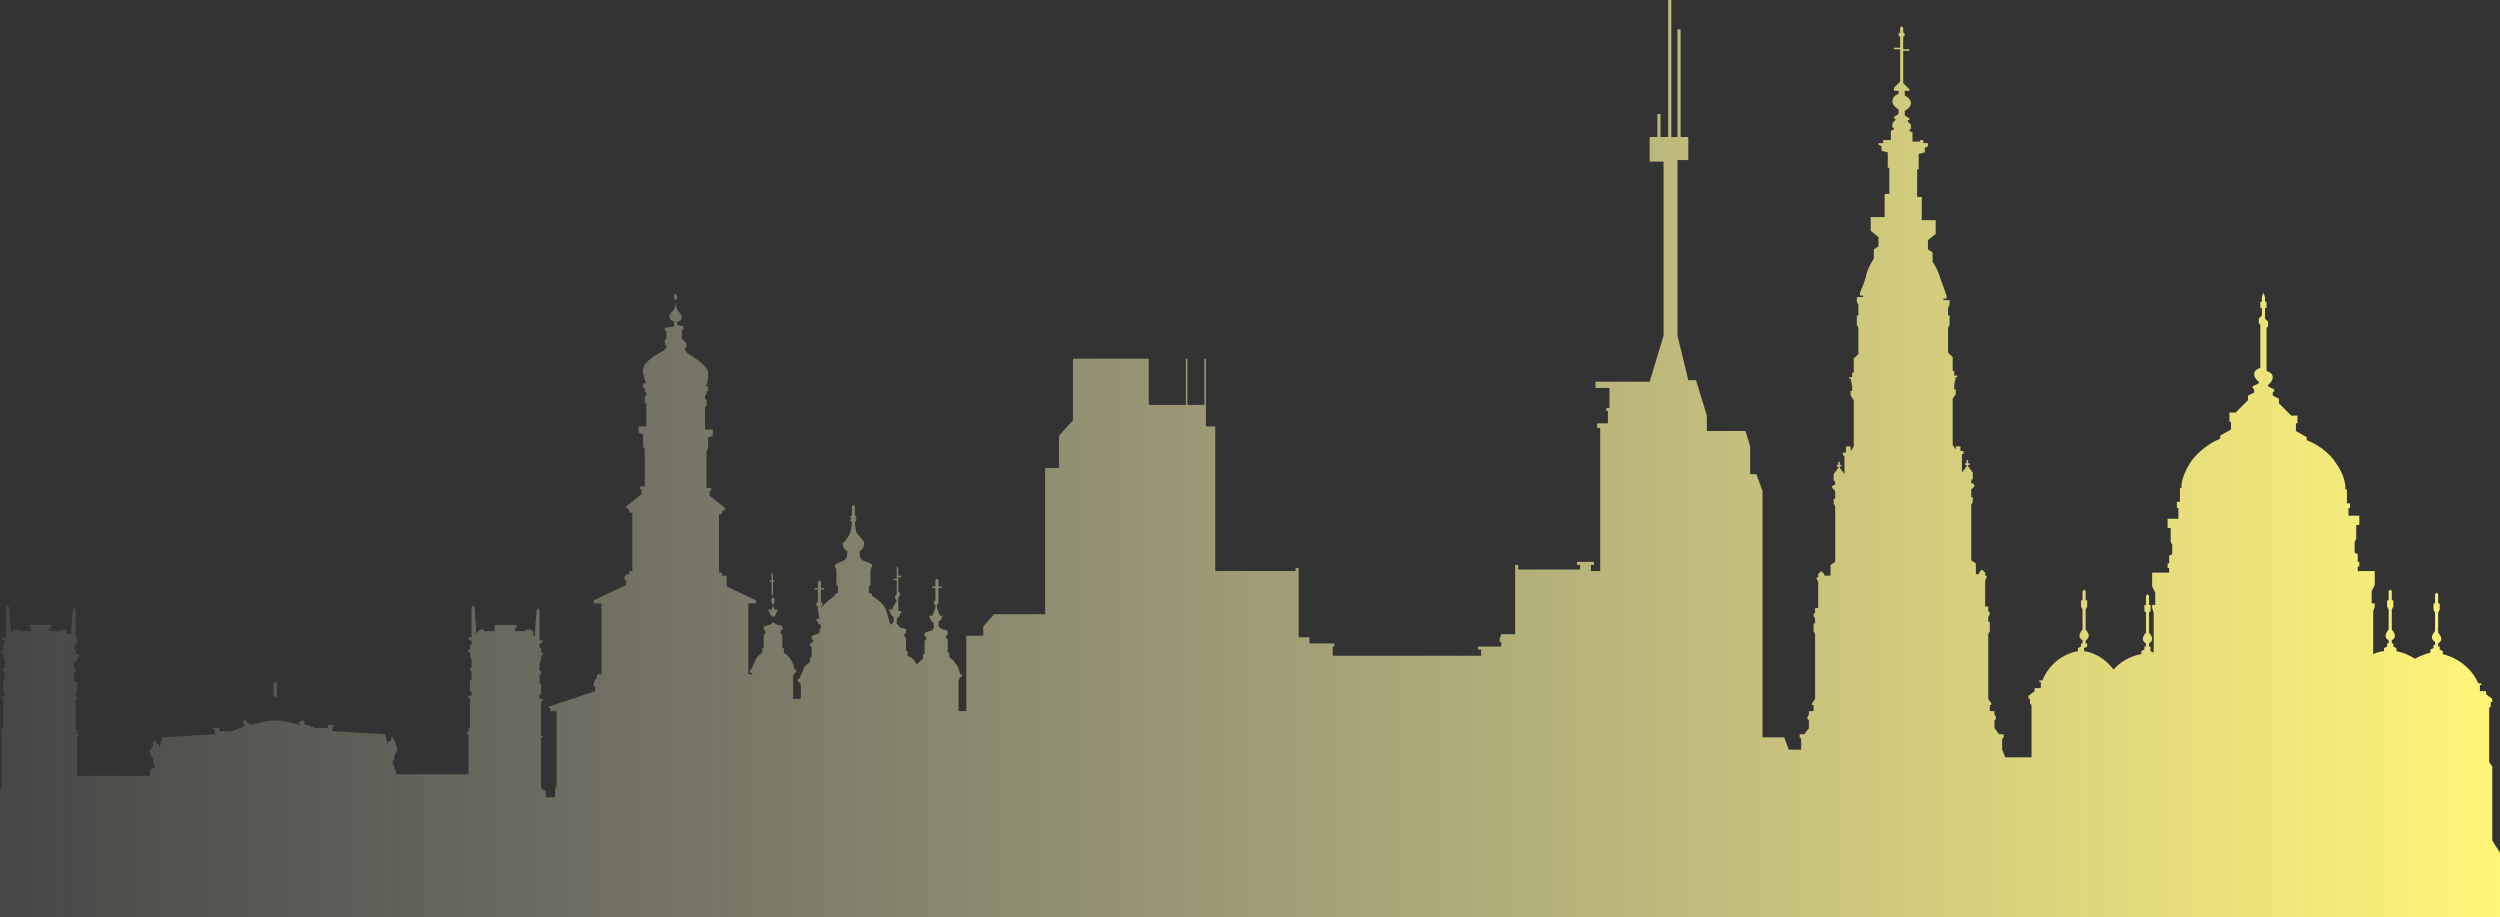 <svg width="218" height="80" viewBox="0 0 218 80" fill="none" xmlns="http://www.w3.org/2000/svg">
<rect x="0" y="0" width="218" height="80" fill="#333333" stroke="none"/>
<path d="M217.326 73.289V66.846L217.056 66.443V61.745L217.191 61.611V61.208H217.326V60.94L216.787 60.537V60.269H216.247V59.731H216.382V59.597H216.113C215.169 57.45 213.012 57.047 213.012 57.047V56.779L212.742 56.644V56.376H212.607V56.107C212.607 56.107 212.877 55.973 212.877 55.705C212.877 55.436 212.607 55.168 212.607 55.168V53.423L212.742 53.154V52.617H212.607V51.812L212.472 51.678L212.338 51.812V52.617H212.203V53.154L212.338 53.423V55.034C212.338 55.034 212.068 55.302 212.068 55.571C212.068 55.839 212.338 55.973 212.338 55.973V56.242H212.203V56.51L211.933 56.644V56.913C211.933 56.913 211.259 57.047 210.585 57.45C209.776 56.913 208.967 56.779 208.967 56.779V56.51L208.698 56.376V56.107H208.563V55.839C208.563 55.839 208.832 55.705 208.832 55.436C208.832 55.168 208.563 54.899 208.563 54.899V53.154L208.698 52.886V52.349H208.563V51.544L208.428 51.409L208.293 51.544V52.349H208.158V52.886L208.293 53.154V54.899C208.293 54.899 208.023 55.168 208.023 55.436C208.023 55.705 208.293 55.839 208.293 55.839V56.107H208.158V56.376L207.889 56.51V56.779C207.889 56.779 207.484 56.779 206.945 57.047V53.289L207.08 52.886V52.617H206.81V51.544L207.08 51.007V49.799H205.597V49.396H205.732V48.993H205.597V48.322L205.327 48.188V47.248L205.462 46.98V45.772H205.732V44.966H204.788V44.295H204.923V43.893H204.653V42.685H204.518C204.518 42.685 204.653 41.745 203.709 40.403C202.766 38.926 201.148 38.389 201.148 38.389V38.121L200.204 37.584V36.913H200.339V36.242H199.8L198.721 35.168V34.765L198.182 34.497V34.228L198.317 34.094V33.96L197.777 33.691V33.557C197.777 33.557 198.182 33.289 198.182 32.886C198.182 32.483 197.643 32.349 197.643 32.349V28.591L197.777 28.456V28.054L197.508 27.785V26.846H197.643V26.309H197.508V25.906L197.373 25.503L197.238 25.906V26.309H197.103V26.846H197.238V27.517L196.968 27.785V28.188L197.103 28.322V32.081C197.103 32.081 196.564 32.215 196.564 32.617C196.564 33.02 196.968 33.289 196.968 33.289V33.423L196.429 33.691V33.825L196.564 33.96V34.228L196.025 34.497V34.899L194.946 35.973H194.407V36.779H194.542V37.45L193.598 37.987V38.255C193.598 38.255 192.115 38.792 191.036 40.269C190.093 41.745 190.228 42.55 190.228 42.55H190.093V43.758H189.823V44.295H189.958V45.235H189.014V46.04H189.284V47.248L189.419 47.517V48.322L189.149 48.456V49.127H189.014V49.53H189.149V49.933H187.666V51.141L187.936 51.678V52.752H187.666V53.02L187.801 53.423V57.181V56.913L187.531 56.779V56.376H187.396V56.107C187.396 56.107 187.666 55.973 187.666 55.705C187.666 55.436 187.396 55.168 187.396 55.168V53.423L187.531 53.289V52.752H187.396V51.946L187.262 51.812L187.127 51.946V52.752H186.992V53.289L187.127 53.423V55.168C187.127 55.168 186.857 55.436 186.857 55.705C186.857 55.973 187.127 56.107 187.127 56.107V56.376H186.992V56.644L186.722 56.779V57.047C186.722 57.047 185.374 57.181 184.296 58.389C183.217 56.913 181.734 56.779 181.734 56.779V56.51L182.004 56.376V56.107H181.869V55.839C181.869 55.839 182.139 55.705 182.139 55.436C182.139 55.168 181.869 54.899 181.869 54.899V53.154L182.004 52.886V52.349H181.869V51.544L181.734 51.409L181.599 51.544V52.349H181.464V52.886L181.599 53.154V54.899C181.599 54.899 181.33 55.168 181.33 55.436C181.33 55.705 181.599 55.839 181.599 55.839V56.107H181.464V56.376L181.195 56.51V56.779C181.195 56.779 179.038 57.047 178.094 59.329H177.824V59.463H177.959V60H177.42V60.269L176.881 60.671V60.94H177.015V61.342L177.15 61.477V66.04H174.858L174.589 65.369V64.43L174.724 64.295V64.027H174.319L173.915 63.49V62.819L174.049 62.685V62.55L173.915 62.282V62.013H173.51V61.477H173.645V61.342L173.375 60.94V55.302L173.51 55.034V54.228H173.375V53.825L173.51 53.557V53.423L173.375 53.289V52.886H173.106V50.604L173.241 50.336V50.201H173.106V49.933L172.836 49.664L172.566 49.933V50.067H172.297V49.127L171.892 48.859V44.027L172.027 43.758V43.356H171.892V42.685L172.162 42.416V42.282L172.027 42.148H171.892V41.879L172.027 41.745V41.208L171.623 40.671V40.537H171.758V40.403H171.623V40.134H171.488V40.403H171.353V40.537H171.488V40.671L171.083 41.208V39.597H171.218V39.329H170.949V38.926H170.544V39.195L170.275 38.792V34.765L170.544 34.362V33.96H170.409V33.557L170.544 32.886H170.679V32.752H170.409V32.349H170.275V31.141L169.87 30.738V28.591L170.005 28.322V27.517H169.87V26.846L170.005 26.577V26.174H169.466V26.04H169.735V25.772C169.735 25.772 169.466 24.966 169.196 24.295C169.061 23.624 168.522 22.819 168.522 22.819V22.013L168.117 21.745V20.94L168.792 20.403V19.195H167.578V17.181H167.174V14.765H167.309V13.423L167.848 13.289V12.886L168.117 12.752V12.483H167.713V12.215H167.443V12.349H166.769V11.544L166.5 11.409V11.275H166.634V10.873L166.365 10.604V10.47H166.5V10.336L166.095 10.067V9.664C166.095 9.664 166.634 9.396 166.634 8.993C166.634 8.591 166.095 8.322 166.095 8.322V7.919H166.5V7.785L165.96 7.248V4.43H166.5V4.295H165.96V3.221L166.095 3.087V2.953L165.96 2.819V2.416L165.826 2.282L165.691 2.416V2.819L165.556 2.953V3.087L165.691 3.221V4.161H165.152V4.295H165.691V7.114L165.152 7.651V7.919H165.556V8.188C165.556 8.188 165.017 8.322 165.017 8.859C165.017 9.262 165.556 9.53 165.556 9.53V9.933L165.152 10.201V10.336H165.286V10.47L165.017 10.738V11.141H165.152V11.275L164.882 11.409V12.215H164.208V12.483H163.803V12.617L164.073 12.752V13.154L164.612 13.289V14.631H164.747V16.913H164.343V18.926H163.129V20.134L163.803 20.671V21.477L163.399 21.745V22.55C163.399 22.55 162.86 23.356 162.725 24.027C162.59 24.698 162.186 25.503 162.186 25.503V25.772H162.455V25.906H161.916V26.309L162.051 26.577V27.517H161.916V28.322L162.051 28.591V30.872L161.646 31.275V32.483H161.511V32.886H161.242V33.02H161.377L161.511 33.691V34.094H161.377V34.497L161.646 34.899V38.926L161.377 39.329V38.926H160.972V39.463H160.703V39.731H160.837V41.342L160.433 40.805V40.671H160.568V40.537H160.433V40.269H160.298V40.537H160.163V40.671H160.298V40.805L159.894 41.342V41.879L160.028 42.013V42.282H159.894L159.759 42.416V42.55L160.028 42.819V43.49H159.894V43.893L160.028 44.161V48.993L159.624 49.262V50.201H159.085V50.067L158.815 49.799L158.545 50.067V50.336H158.411V50.47L158.545 50.738V53.02H158.276V53.423L158.141 53.557V53.691L158.276 53.96V54.362H158.141V55.034L158.276 55.302V60.94L158.006 61.342V61.477H158.141V62.013H157.737V62.282L157.602 62.55V62.685L157.737 62.819V63.49L157.332 64.027H156.928V64.295L157.062 64.43V65.369H155.984L155.579 64.295H153.692V42.819L153.153 41.342H152.613V38.926L152.209 37.584H148.839V36.242L147.895 33.154H147.221L146.277 29.262V13.96H147.221V11.946H146.547V2.55H146.277V11.946H145.738V0H145.468V11.946H144.794V9.933H144.524V11.946H143.85V14.094H145.064V29.262L143.85 33.289H139.132V33.825H140.345V35.571H140.075V35.839H140.21V36.913H139.267V37.315H139.536V49.799H138.727V49.262H138.997V48.993H137.514V49.262H137.784V49.664H132.391V49.262H132.121V55.302H130.908L130.773 55.705V55.973H130.908V56.376H128.886V56.644H129.155V57.181H116.213V56.376H116.348V56.107H114.19V55.571H113.247V49.53H112.977V49.799H105.967V37.181H105.158V31.275H105.023V35.302H103.54V31.275H103.405V35.302H100.169V31.275H93.563V36.644L92.35 37.987V40.805H91.137V53.557H86.688L85.744 54.631V55.436H84.261V62.013H83.587V59.329L83.722 59.06H83.856V58.792H83.722C83.722 58.792 83.587 58.121 83.317 57.852C83.182 57.584 82.778 57.315 82.778 57.315V56.913H82.643V55.705H82.508V55.436L82.643 55.302V55.168C82.643 55.168 82.643 55.168 82.643 55.034C82.643 55.034 82.508 54.899 82.239 54.899C81.969 54.765 81.834 54.631 81.834 54.631V54.228L82.104 53.96V53.825L82.239 53.691H81.969L81.699 53.02V52.752L81.834 52.617V51.275H82.104V51.141H81.834V50.604L81.699 50.47L81.565 50.604V51.141H81.295V51.275H81.565V52.349L81.43 52.483C81.43 52.483 81.43 52.483 81.43 52.617L81.565 52.752V53.02L81.295 53.691H81.025V53.825L81.16 53.96V54.094L81.43 54.362V54.765C81.43 54.765 81.295 55.034 81.025 55.034C80.756 55.168 80.621 55.168 80.621 55.168V55.436L80.756 55.571V55.839H80.621V57.047H80.486V57.45C80.486 57.45 80.216 57.584 79.947 57.987C79.947 57.852 79.812 57.852 79.812 57.718C79.542 57.315 79.138 57.181 79.138 57.181V56.779H79.003V55.571H78.868V55.302L79.003 55.168V55.034C79.003 55.034 79.003 55.034 79.003 54.899C79.003 54.899 78.868 54.765 78.599 54.765C78.329 54.631 78.194 54.362 78.194 54.362V53.96L78.464 53.691V53.557L78.599 53.423V53.289H78.329V52.081L78.464 51.946V51.678L78.329 51.544V50.336H78.599V50.201H78.329V49.53L78.194 49.396V50.47H77.925V50.604H78.194V51.812L78.059 51.946V52.081C78.059 52.081 78.059 52.081 78.059 52.215L78.194 52.349L77.79 53.154H77.52V53.289L77.655 53.423V53.557L77.925 53.825V54.228C77.925 54.228 77.79 54.362 77.655 54.497C77.52 54.094 77.385 53.557 77.251 53.154C76.981 52.483 76.037 51.946 76.037 51.946V51.812L75.767 51.678V51.141L75.902 51.007V49.664L76.037 49.396C76.037 49.396 76.037 49.396 76.037 49.262C76.037 49.127 75.498 48.993 75.228 48.859C74.959 48.725 74.959 48.322 74.959 48.322V48.054C75.228 47.919 75.363 47.651 75.363 47.383C75.363 47.114 74.824 46.711 74.689 46.443C74.554 46.04 74.554 45.503 74.554 45.503L74.689 45.369C74.689 45.235 74.554 45.235 74.554 45.235L74.689 45.101C74.689 44.966 74.554 44.966 74.554 44.966V44.161L74.419 44.027L74.284 44.161V44.966C74.284 44.966 74.15 44.966 74.15 45.101C74.15 45.235 74.284 45.235 74.284 45.235C74.284 45.235 74.15 45.235 74.15 45.369C74.15 45.503 74.284 45.503 74.284 45.503C74.284 45.503 74.284 46.04 74.15 46.443C74.015 46.846 73.61 47.248 73.476 47.383C73.476 47.651 73.61 47.919 73.88 48.054V48.322C73.88 48.322 73.88 48.725 73.61 48.859C73.341 48.993 72.936 49.127 72.802 49.262C72.802 49.396 72.802 49.396 72.802 49.396L72.936 49.664V51.007L73.071 51.141V51.678L72.802 51.812V51.946C72.802 51.946 71.993 52.483 71.588 53.02V52.886L71.723 52.752V52.617L71.588 52.483V51.409H71.858V51.275H71.588V50.738L71.453 50.604L71.319 50.738V51.275H71.049V51.409H71.319V52.483L71.184 52.617C71.184 52.617 71.184 52.617 71.184 52.752C71.184 52.886 71.319 52.886 71.319 52.886V53.154L71.453 53.96H71.184V54.094L71.319 54.228V54.362L71.588 54.497C71.588 54.765 71.453 54.899 71.453 55.168C71.453 55.168 71.319 55.302 71.184 55.302C70.914 55.436 70.779 55.436 70.779 55.436V55.705L70.914 55.839V55.973C70.779 55.973 70.779 56.107 70.644 56.107V56.376H70.779V57.315H70.644V57.718C70.644 57.718 70.24 57.987 70.105 58.255C69.97 58.523 69.701 59.195 69.701 59.195H69.566V59.463H69.701L69.835 59.731V60.94H69.161V58.926L69.296 58.658H69.431V58.389H69.296C69.296 58.389 69.161 57.718 68.892 57.45C68.757 57.181 68.353 56.913 68.353 56.913V56.51H68.218V55.302H68.083V55.034L68.218 54.899V54.765C68.218 54.765 68.218 54.765 68.218 54.631C68.218 54.631 68.083 54.497 67.813 54.497C67.544 54.362 67.409 54.228 67.409 54.228V53.825L67.678 53.557V53.423L67.813 53.289V53.154H67.544L67.274 52.483V52.215L67.409 52.081V51.946L67.274 51.812V50.738H67.544V50.604H67.274V50.067L67.139 49.933L67.409 50.067V50.604H67.139V50.738H67.409V51.946C67.409 51.946 67.409 51.946 67.409 52.081L67.544 52.215V52.483L67.274 53.154H67.004V53.289L67.139 53.423V53.557L67.409 53.825V54.228C67.409 54.228 67.274 54.497 67.004 54.497C66.735 54.631 66.6 54.631 66.6 54.631V54.899L66.735 55.034V55.302H66.6V56.51H66.465V56.913C66.465 56.913 66.061 57.181 65.926 57.45C65.791 57.718 65.521 58.389 65.521 58.389H65.386V58.658H65.521L65.656 58.926L65.521 58.792H65.252V52.617H65.926V52.349L63.364 51.141V50.201H62.96V49.933H62.69V44.832H62.96V44.564L63.229 44.429V44.295L61.881 43.221V42.819H62.016V42.55H61.612V39.329L61.746 39.06V38.121H61.881L62.151 37.987V37.45H61.477V35.436H61.612V34.899L61.477 34.765V34.497L61.612 34.362V34.094H61.746V33.691H61.477C61.477 33.691 61.746 33.557 61.746 32.752C61.881 31.946 60.803 31.409 60.264 31.007C59.589 30.604 59.724 30.336 59.724 30.336H59.859V29.933L59.455 29.53V28.725H59.589V28.456L59.05 28.322V28.054C59.05 28.054 59.455 28.054 59.455 27.651C59.455 27.383 59.185 27.248 59.05 26.98C58.915 26.711 58.915 26.309 58.915 26.309V26.174C58.915 26.174 59.05 26.04 59.05 25.906C59.05 25.772 58.915 25.638 58.915 25.638C58.915 25.638 58.781 25.638 58.781 25.906C58.781 26.04 58.915 26.174 58.915 26.174V26.309C58.915 26.309 58.915 26.711 58.781 26.98C58.646 27.248 58.376 27.248 58.376 27.651C58.376 27.919 58.781 28.054 58.781 28.054V28.456L57.972 28.591V28.859H58.106V29.53L57.972 29.664V30.067H58.106C58.106 30.067 58.241 30.47 57.567 30.738C56.893 31.141 55.949 31.678 56.084 32.483C56.219 33.289 56.354 33.423 56.354 33.423H56.084V33.825H56.219V34.094L56.354 34.228V34.497L56.219 34.631V35.168H56.354V37.181H55.68V37.718L55.949 37.852H56.084V38.926L56.219 39.195V42.416H55.815V42.685H55.949V43.087L54.601 44.161V44.295L54.871 44.429V44.698H55.14V49.799H54.871V50.067H54.601V50.201H54.466V50.604H54.601V51.007L51.77 52.349V52.617H52.444V58.792H52.174L52.04 58.926V59.195H51.905L51.77 59.597V59.866H51.905V60.269L47.86 61.611V61.745H47.995V62.013H48.534V68.456L48.4 68.859V69.53H47.591V68.993L47.186 68.725V64.295H47.321V64.161H47.186V61.208L47.321 61.074V60.94H47.051V60.537H47.186V59.597H47.051V58.792H47.186V58.523H47.051V57.852L47.186 57.45V57.181H47.321V56.913H47.186V56.51H47.051V56.107H47.186L47.321 55.973V55.839H47.051V53.289L46.916 53.02L46.782 53.289L46.647 55.168V55.436H46.512V55.034H46.377V54.899H45.838V55.034H44.894V54.765H45.029V54.497H43.142V55.034H42.198V54.899H41.793V55.034H41.659V55.168H41.524V54.899L41.389 53.02L41.254 52.752L41.119 53.02V55.571H40.85V55.705L40.984 55.839H41.119V56.242H40.984V56.644H40.85V56.913H40.984V57.181L41.119 57.584V58.255H40.984V58.523H41.119V59.329H40.984V60.269H41.119V60.671H40.85V60.805L40.984 60.94V63.49H40.85V63.893H40.715V64.027H40.85V67.517H34.513V67.114H34.379V66.711H34.244V66.309H34.379V65.906C34.379 65.906 34.648 65.503 34.648 65.369C34.648 65.235 34.513 64.966 34.513 64.966C34.513 64.966 34.513 64.698 34.379 64.564C34.379 64.43 34.244 64.295 34.244 64.295H34.379H34.109C34.109 64.295 34.109 64.43 34.109 64.564L33.839 64.698V64.966L33.57 64.027L28.986 63.758V63.356H29.121V63.221H28.581V63.49H27.503C26.829 63.221 26.424 63.087 26.424 63.087H26.559V62.953L26.424 62.819H26.289L26.155 62.953H26.02V63.087H26.155V63.221C24.806 62.819 23.997 62.819 23.997 62.819V60.805L24.132 60.671V59.597L23.997 59.463L23.863 59.597V60.671L23.997 60.805V62.819C23.997 62.819 23.189 62.819 21.84 63.221V63.087H21.571V62.953L21.436 62.819H21.301L21.166 62.953V63.087H21.301V63.356C21.301 63.356 20.897 63.49 20.223 63.758H19.144V63.49H18.605V63.624H18.74V64.027L14.156 64.295L13.886 65.235V64.966L13.617 64.832V64.564H13.347H13.482C13.482 64.564 13.347 64.698 13.347 64.832C13.347 64.966 13.347 65.101 13.212 65.235C13.212 65.235 12.943 65.503 13.077 65.638C13.077 65.772 13.347 66.174 13.347 66.174V66.577H13.482V66.98H13.212V67.114H13.077V67.651H6.741V64.161H6.876V64.027H6.741V63.624H6.606V61.074L6.741 60.94V60.805H6.606V60.403H6.741V59.463H6.471V58.658H6.606V58.389H6.471V57.718L6.741 57.584V57.315H6.876V57.047H6.606V56.644H6.471V56.242H6.606L6.741 55.839V55.705H6.606V53.154L6.471 52.886L6.336 53.154L6.202 55.034V55.302H5.797V54.899H5.258V55.034H4.314V54.765H4.449V54.497H2.562V54.765H2.696V55.034H1.618V54.899H1.213V55.034H1.079V55.168H0.944V54.899L0.809 53.02L0.674 52.752L0.539 53.02V55.571H0.135V55.705L0.27 55.839H0.404V56.242H0.27V56.644H0.135V56.913H0.27V57.181L0.404 57.584V58.255H0.27V58.523H0.404V59.329H0.27V60.269H0.404V60.671H0.135V60.805L0.27 60.94V63.49H0.135V63.893H0V64.027H0.135V68.456L0 68.993V80H218V74.362L217.326 73.289Z" fill="url(#paint0_linear)"/>
<defs>
<linearGradient id="paint0_linear" x1="-25.525" y1="80" x2="218" y2="80" gradientUnits="userSpaceOnUse">
<stop stop-color="#EBEBED" stop-opacity="0"/>
<stop offset="1" stop-color="#FFF677"/>
</linearGradient>
</defs>
</svg>
